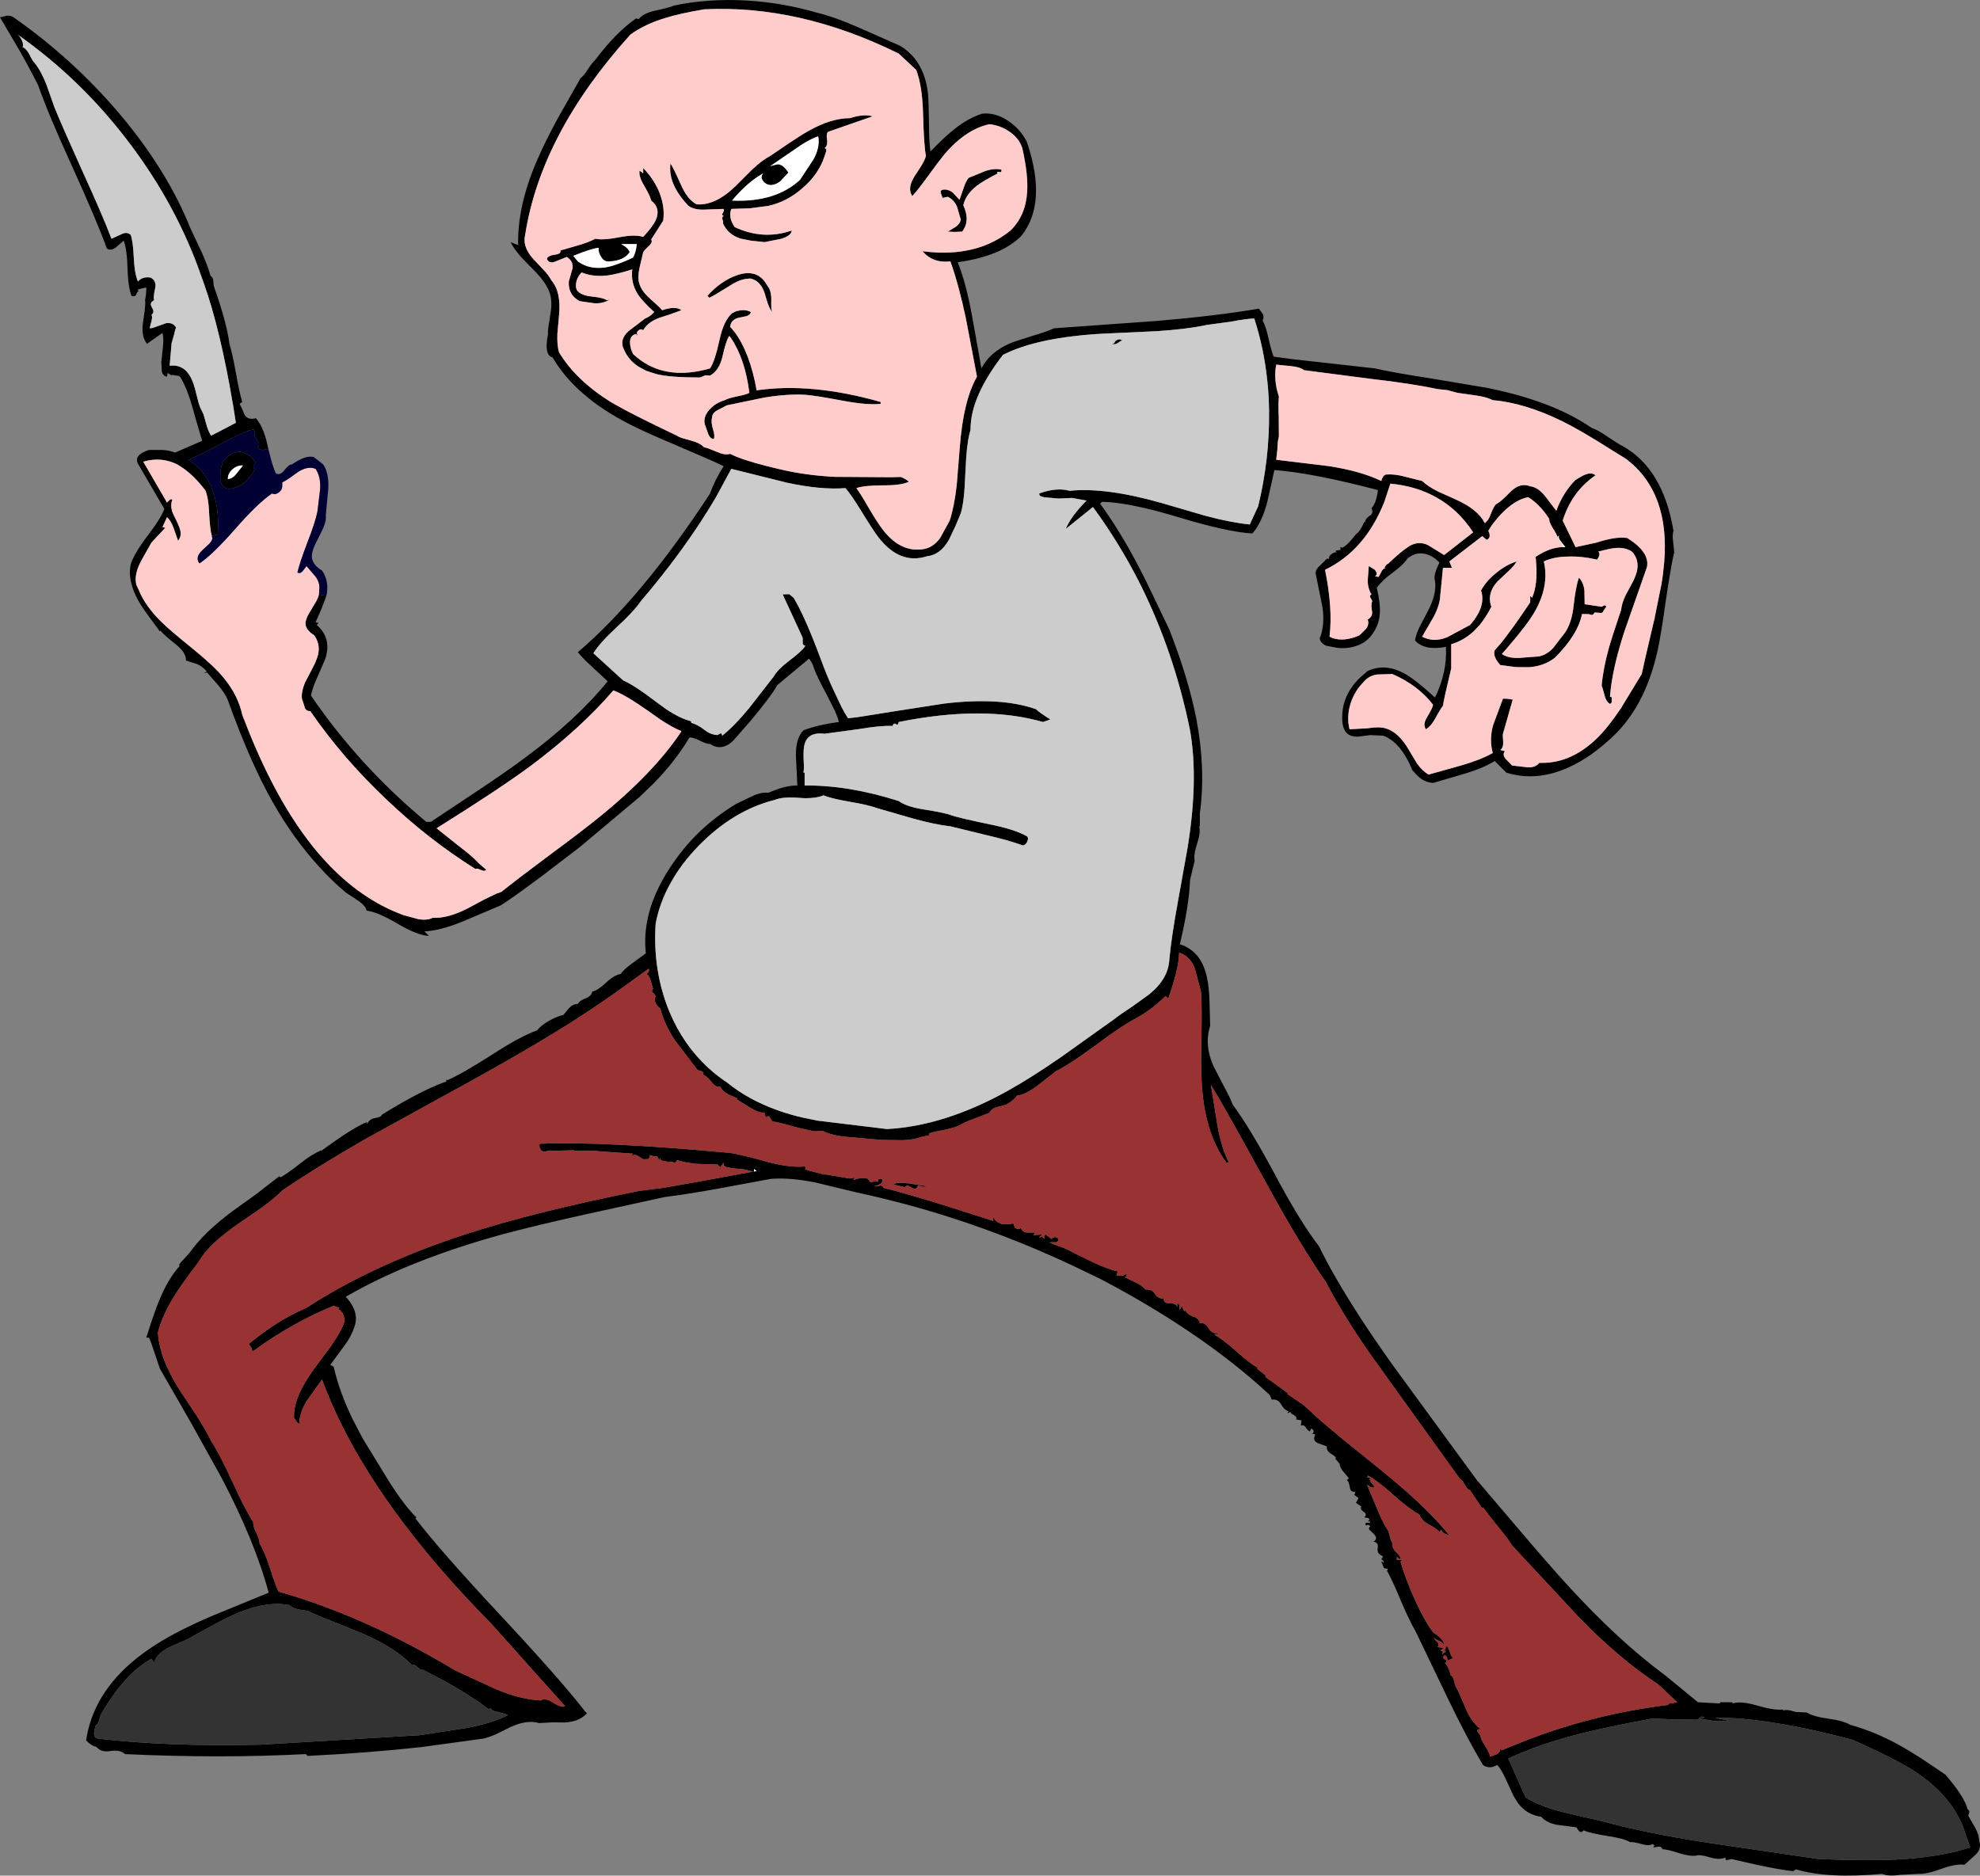 <?xml version="1.0" encoding="UTF-8" standalone="no"?>
<svg xmlns:xlink="http://www.w3.org/1999/xlink" height="773.9px" width="816.85px" xmlns="http://www.w3.org/2000/svg">
  <rect width="100%" height="100%" fill="#808080" stroke="none"/>
  <g transform="matrix(1.0, 0.0, 0.0, 1.0, -15.65, -47.05)">
    <path d="M478.85 187.5 Q478.4 187.4 476.9 188.5 475.6 189.45 474.35 188.9 475.3 188.9 475.6 188.1 476.0 187.25 477.45 187.05 L478.85 187.5 M533.1 178.45 Q529.45 178.6 523.3 179.8 L513.65 181.1 Q505.3 182.9 492.8 183.7 L471.0 184.7 Q443.7 186.2 429.45 193.45 415.9 210.9 416.05 224.45 414.8 228.25 414.25 236.0 L413.95 241.55 413.6 248.15 Q413.15 255.25 412.0 258.9 L409.8 264.15 407.15 269.75 Q403.55 276.05 398.1 276.55 386.95 280.2 378.05 268.75 375.75 265.75 371.15 258.2 366.9 251.25 364.45 248.45 354.35 249.25 340.25 246.2 L317.35 240.5 311.1 252.05 Q298.8 273.1 279.9 295.25 277.2 299.3 269.85 306.05 262.95 312.45 260.45 316.6 L272.75 327.8 Q277.25 329.7 286.6 336.85 L290.6 339.75 Q296.35 343.55 300.8 344.65 L300.8 345.3 Q303.45 346.0 306.2 348.15 308.55 350.05 311.25 350.3 311.5 350.5 312.6 349.8 313.35 349.25 313.6 350.6 318.65 346.6 324.75 339.15 L334.8 326.25 Q336.35 323.4 341.25 319.65 346.5 315.75 347.9 313.5 346.65 313.25 346.8 312.0 L346.8 310.2 338.55 292.3 341.25 292.2 343.05 293.7 Q347.65 301.25 354.05 318.45 357.0 326.5 359.85 332.5 L362.85 338.8 Q364.2 341.4 365.5 343.4 L369.5 342.95 385.15 340.45 405.1 337.35 Q428.5 334.55 443.0 339.65 444.55 341.1 448.95 343.9 L445.95 344.95 Q421.4 337.9 386.4 344.95 386.25 346.45 385.3 345.85 384.3 345.15 383.9 346.55 378.6 346.4 370.2 347.85 L355.85 349.8 Q348.3 348.85 347.35 355.25 347.05 357.05 347.2 360.9 347.45 364.55 347.1 365.85 L347.6 365.85 347.6 371.15 Q365.6 370.95 386.4 377.55 389.55 379.9 396.85 381.05 405.6 382.4 408.25 383.5 411.6 384.6 424.3 387.25 434.05 389.2 439.25 392.05 440.2 392.85 439.35 394.5 438.5 396.05 437.4 395.8 431.6 393.7 422.75 391.65 L407.75 388.0 Q401.2 387.25 392.4 384.8 L377.5 380.5 Q374.1 379.2 365.9 377.8 358.2 376.45 355.4 375.2 352.65 376.4 347.8 376.4 L345.35 376.25 Q338.6 375.7 335.25 377.1 318.2 381.4 304.0 395.9 296.75 403.3 292.3 411.4 287.8 419.4 286.15 428.1 284.85 447.65 291.85 464.55 297.55 478.15 307.75 487.55 311.5 491.0 315.8 493.85 324.35 500.8 336.3 505.1 341.25 506.9 346.9 508.2 L353.05 509.45 381.6 512.9 Q405.2 511.65 431.25 497.2 441.15 491.7 453.75 482.95 L475.6 467.35 Q477.7 465.65 482.7 462.4 L489.85 457.25 Q497.65 450.85 498.05 443.05 498.9 433.85 501.45 419.9 L505.6 396.75 Q510.15 368.65 506.6 348.4 500.05 316.15 486.1 288.2 477.7 271.45 466.55 256.25 L455.3 265.3 Q457.6 259.9 463.9 253.6 L457.95 252.5 452.35 252.75 446.3 252.2 445.05 251.8 Q444.35 251.6 444.4 250.65 451.6 248.05 456.9 249.55 471.85 248.05 494.7 254.55 L512.85 259.85 Q523.3 262.65 531.25 263.45 L534.7 255.95 Q539.45 236.45 539.2 216.75 539.15 210.4 538.5 204.4 537.1 190.8 533.1 178.45 M150.3 292.9 Q150.1 293.2 150.05 293.6 L148.0 298.9 145.85 303.8 147.1 304.1 146.3 304.9 Q152.75 310.5 149.75 319.15 L146.55 326.5 Q144.45 331.1 143.95 334.05 163.6 362.9 191.5 386.15 L193.4 386.15 212.8 373.25 Q224.25 365.65 232.05 359.85 253.55 343.95 266.35 328.15 L260.05 322.3 Q255.9 318.55 254.05 316.15 280.6 293.5 308.6 250.65 310.55 245.05 314.2 239.4 308.75 236.75 295.45 231.15 L294.95 230.9 Q282.2 225.6 275.4 222.1 253.1 210.75 243.6 194.5 240.0 193.6 241.7 185.15 241.65 183.05 242.2 180.0 L242.95 175.05 Q243.65 169.2 241.25 165.35 239.6 162.0 233.7 156.3 228.0 150.65 226.3 146.95 L229.4 148.2 229.4 146.25 Q229.55 130.6 237.45 112.65 240.55 105.5 245.75 95.9 L255.15 79.3 Q256.6 78.2 258.25 75.55 259.95 72.9 261.2 71.8 269.7 60.45 278.05 54.65 L279.15 54.95 Q280.95 52.5 286.15 51.4 292.55 50.0 293.65 49.35 307.6 46.4 323.35 47.25 338.3 48.1 352.75 52.3 360.05 54.05 370.1 58.5 L386.9 65.9 Q392.5 69.25 395.45 75.0 397.85 79.6 398.5 85.85 398.8 89.35 398.9 97.95 398.9 105.55 399.5 109.55 405.5 103.4 409.15 100.5 415.0 95.8 420.85 93.95 426.3 93.4 431.45 96.85 436.4 100.05 439.25 105.5 447.9 130.85 436.95 144.45 428.65 152.75 410.75 155.25 414.15 163.7 416.6 177.05 L420.55 199.05 Q423.05 194.2 427.9 191.1 430.55 189.35 433.9 188.1 L442.15 185.45 Q447.45 183.9 450.5 182.5 L493.15 179.45 Q517.7 177.35 535.0 174.4 L536.65 176.65 Q537.25 178.0 536.55 179.25 538.05 182.2 538.95 186.65 540.15 191.8 541.1 194.2 L548.5 195.2 582.85 199.05 Q590.8 200.85 605.45 203.1 L628.7 207.0 Q656.2 212.45 672.35 223.65 674.6 224.3 678.65 227.1 683.6 230.4 685.15 231.15 701.75 240.45 706.05 266.1 705.5 267.8 705.9 270.55 L706.35 274.95 Q705.4 278.8 704.4 285.1 L703.85 288.45 702.9 294.7 Q700.95 308.8 699.5 315.45 694.1 339.9 679.05 352.75 669.8 361.1 660.1 364.8 648.2 369.3 637.1 365.85 L632.3 361.05 Q627.85 363.85 620.2 366.2 L606.85 370.1 Q604.05 369.85 602.1 368.5 600.7 367.6 598.3 364.8 593.55 353.25 586.3 350.6 L581.05 350.35 575.75 351.0 Q572.4 351.05 570.85 349.05 569.7 347.55 569.45 344.95 568.6 334.55 576.7 326.65 L579.45 324.25 579.6 324.1 580.05 323.85 Q586.9 320.65 594.8 324.8 599.3 327.2 607.65 334.85 612.8 324.25 612.15 313.95 603.35 315.65 599.4 311.3 599.85 308.65 601.5 305.3 L604.6 299.45 Q608.5 292.05 607.65 286.65 606.8 284.55 609.5 279.2 606.7 276.15 603.2 275.5 600.65 275.05 598.35 276.15 L596.45 277.3 Q594.55 280.2 590.05 283.45 587.75 285.1 586.2 286.65 584.6 288.2 583.65 289.6 585.2 296.25 584.9 300.15 584.75 302.7 583.8 305.15 582.8 307.55 581.0 309.75 579.2 311.9 576.3 313.15 L574.75 313.7 Q570.85 314.9 566.8 314.25 L562.85 313.5 Q560.55 312.6 560.1 310.5 562.3 305.05 561.25 297.65 L558.55 284.3 Q558.0 282.45 560.0 280.6 L563.05 277.6 564.15 277.6 Q563.55 277.0 564.7 275.9 565.95 274.75 567.25 274.95 566.55 274.65 566.8 274.2 L569.15 273.9 568.65 273.9 568.65 272.8 569.15 272.8 569.15 273.1 Q571.0 272.7 575.05 267.5 576.85 266.25 578.5 262.35 L578.8 262.65 Q578.8 261.1 580.85 259.75 582.45 258.7 581.45 256.75 583.5 254.55 584.1 249.25 557.05 242.15 541.4 241.0 L538.45 254.25 Q536.7 260.85 533.85 265.2 L532.35 267.15 Q522.2 266.65 501.3 260.3 481.15 254.25 470.3 254.1 L469.5 254.85 Q477.6 265.95 485.1 280.25 L488.45 286.8 498.05 306.8 Q506.0 327.2 509.2 343.65 513.15 364.3 510.65 382.7 L510.65 388.0 510.35 388.0 Q511.05 390.4 509.6 394.85 508.0 399.6 508.5 402.2 L506.6 410.15 Q506.25 420.5 502.4 436.65 511.55 439.55 513.7 451.0 514.5 454.8 514.65 460.95 L514.9 470.35 Q514.25 472.3 514.05 474.3 513.3 480.4 516.45 487.3 L520.5 495.1 Q523.15 499.95 524.25 502.9 531.35 512.45 541.95 532.25 552.15 551.4 559.8 561.25 562.65 567.15 566.5 573.85 575.75 590.0 590.25 610.35 L625.25 658.2 625.45 658.35 643.8 679.9 Q654.95 693.0 662.2 700.95 683.35 724.1 702.55 738.25 L703.05 738.65 716.15 749.4 725.05 749.9 725.85 749.1 725.85 749.4 730.35 749.4 730.35 749.9 Q733.85 748.8 740.5 750.75 747.65 752.85 751.25 752.4 L751.25 752.85 Q752.95 752.2 756.3 753.4 L761.05 753.65 Q763.8 755.35 770.05 756.2 776.25 757.05 779.0 758.75 789.15 761.5 799.65 767.35 806.75 771.3 818.3 779.35 826.25 788.65 827.35 793.55 828.25 794.15 828.1 794.8 L827.65 796.2 830.55 801.25 Q832.15 804.2 832.15 806.65 833.05 809.0 831.7 811.1 L830.85 812.15 826.1 816.45 Q822.65 816.0 816.95 818.0 810.8 820.3 807.4 820.2 L799.65 820.6 Q794.65 821.35 792.1 820.2 769.9 822.3 756.55 818.35 L755.45 819.1 Q747.8 818.35 730.05 814.1 L727.7 814.6 727.4 813.5 Q725.0 814.6 720.85 813.35 716.7 812.1 715.4 812.7 712.75 813.05 708.3 811.65 703.4 810.05 701.5 810.05 700.95 808.75 699.8 809.0 L697.75 809.3 Q697.7 809.05 698.25 808.5 L697.45 807.9 Q695.9 808.8 693.0 807.95 689.5 806.95 688.1 807.1 685.6 805.6 678.9 804.6 671.75 803.5 668.95 802.25 668.05 803.45 667.15 802.65 L665.95 801.0 658.15 800.0 Q653.8 799.25 651.45 796.65 645.55 795.9 641.8 790.9 L640.0 787.95 636.95 781.3 Q635.15 777.3 633.4 775.3 L631.45 776.1 Q629.1 776.55 627.45 775.3 620.85 764.25 613.1 748.15 L599.7 720.25 Q597.3 716.2 593.7 707.8 590.05 699.0 587.85 695.15 588.55 694.3 587.7 694.3 L586.6 694.05 585.5 691.4 Q586.0 691.2 586.3 691.9 L586.6 691.4 585.5 690.3 586.3 689.25 584.75 688.45 585.2 688.45 Q583.65 688.0 584.05 685.65 584.35 683.4 582.25 683.15 584.5 681.85 582.15 679.7 L580.6 678.25 Q580.05 677.45 581.0 676.9 580.45 675.9 579.45 676.35 578.8 676.7 579.1 675.35 L580.7 675.35 Q581.4 674.8 580.3 674.75 579.5 674.65 580.7 674.25 580.6 673.5 579.8 673.35 L578.5 673.15 Q579.8 671.85 578.25 670.85 576.6 669.75 577.25 668.65 L575.05 667.1 576.15 665.2 574.3 663.8 Q574.75 663.5 574.75 662.55 572.9 662.8 572.55 660.95 572.2 658.35 571.3 657.75 L572.1 656.95 569.75 654.15 Q568.3 652.35 568.35 651.05 L566.5 648.85 566.8 648.4 565.8 647.55 564.4 646.65 Q562.75 645.4 563.05 643.85 L559.25 642.45 Q557.0 641.35 558.25 639.05 558.05 638.65 557.6 638.7 L556.75 638.7 557.3 638.4 Q557.75 637.8 557.45 637.15 L556.65 636.4 556.05 637.65 Q555.25 637.45 554.35 636.0 553.45 634.75 552.3 635.3 L552.6 633.1 549.95 632.65 550.45 632.65 Q550.75 631.6 549.4 630.9 547.95 630.2 548.1 629.65 L546.7 630.15 547.3 629.35 Q545.5 628.9 544.05 626.3 542.8 624.2 540.3 624.55 L539.5 622.65 535.0 618.55 Q508.65 595.35 470.3 575.1 L464.75 572.4 Q436.95 558.75 408.0 549.45 388.85 543.3 369.25 539.1 L351.85 534.9 348.7 534.35 Q340.55 532.95 333.7 533.45 L312.1 537.45 Q299.1 539.8 289.9 540.95 L256.75 548.2 Q236.75 552.65 223.1 556.3 184.6 566.85 158.3 582.1 164.4 588.75 161.6 595.2 160.5 598.65 157.2 603.0 L151.9 610.2 153.3 610.95 Q155.65 621.35 161.25 632.85 L165.3 640.6 175.7 657.6 Q182.45 668.35 187.45 673.15 L187.0 673.5 Q197.3 686.95 221.9 713.3 246.95 740.15 257.0 753.15 L257.8 753.95 Q254.6 757.5 248.5 757.75 L243.3 757.7 238.0 758.0 Q233.0 756.5 226.15 759.7 L220.6 762.45 Q217.4 763.9 215.05 764.4 L189.55 767.9 Q167.8 770.3 142.55 771.55 L141.8 770.8 Q106.4 772.65 67.25 770.8 65.25 768.9 61.1 769.55 57.25 770.15 55.4 767.8 53.3 767.4 51.2 765.15 51.65 761.75 52.65 758.45 58.35 739.3 80.05 725.55 89.25 719.7 103.35 713.7 L126.5 704.2 Q120.75 682.9 107.0 656.7 L94.45 634.1 81.6 611.75 79.35 605.05 Q78.0 600.85 77.1 598.95 L76.0 598.95 Q79.55 587.75 81.3 583.7 85.05 574.55 89.7 569.5 89.15 568.8 91.2 566.9 L93.9 563.9 Q99.75 555.6 111.4 546.9 L121.3 539.8 130.85 532.4 131.35 532.85 Q134.15 531.3 139.45 527.15 143.95 523.5 148.15 521.65 L148.15 521.95 Q161.35 512.2 167.2 509.95 L166.9 510.4 167.2 510.7 Q168.05 508.75 170.45 508.35 172.9 508.0 173.25 506.95 188.5 497.45 199.0 493.55 L199.4 493.5 199.8 493.1 199.8 492.3 200.1 492.8 Q206.0 490.3 218.65 482.2 230.35 474.6 237.2 472.2 238.7 470.25 242.05 468.3 245.3 466.45 248.1 465.8 L250.3 463.1 Q252.1 461.2 254.05 461.3 254.5 460.05 257.25 458.95 259.8 457.95 259.95 456.15 262.0 455.9 265.5 452.65 269.1 449.3 271.65 448.95 273.2 446.8 276.9 444.2 L282.1 440.4 Q280.4 425.45 289.2 409.75 290.5 407.35 292.1 405.0 297.45 396.8 304.3 390.2 311.2 383.65 319.5 378.65 L325.7 375.7 Q329.5 373.8 332.6 374.15 339.95 371.0 344.6 371.15 L344.0 359.0 Q343.85 351.7 347.1 348.4 352.8 346.15 361.75 344.95 361.25 342.95 360.0 340.2 L356.8 333.85 Q352.6 326.1 351.35 322.5 351.15 321.2 349.45 318.8 L336.35 329.7 Q333.7 334.45 325.15 344.65 L321.85 348.4 318.1 352.7 Q313.3 357.2 308.6 354.0 307.2 354.1 304.3 352.6 301.45 351.2 300.05 351.35 294.65 360.7 285.15 370.45 L279.35 376.0 254.8 396.6 238.7 408.9 Q230.5 415.05 224.1 419.4 L222.4 420.5 222.25 420.6 206.8 427.15 Q197.35 431.05 190.75 431.35 L192.6 433.2 Q188.0 433.05 179.8 428.25 171.35 423.25 166.9 422.8 166.55 420.85 163.45 418.7 L158.3 415.3 Q152.45 410.4 147.25 404.6 136.65 393.0 128.2 378.1 119.0 361.95 109.65 335.95 108.65 333.35 105.75 329.85 L100.95 324.4 Q100.85 324.7 99.85 324.7 L100.95 324.1 Q99.05 321.9 97.05 321.1 L92.35 319.55 Q92.5 316.45 88.4 313.1 82.85 308.7 81.9 307.25 L81.6 307.55 77.1 301.45 Q74.25 297.6 72.7 294.85 71.0 291.8 70.15 288.9 68.65 284.15 69.6 279.8 71.0 275.45 76.35 268.35 82.0 261.0 83.45 257.05 L72.55 238.35 Q70.75 234.8 77.1 232.7 L82.6 232.7 Q85.55 232.85 87.85 233.8 L99.05 228.95 96.1 218.9 95.25 215.8 Q92.9 207.4 90.15 202.8 89.7 202.0 88.2 202.0 L86.45 201.7 86.45 202.0 84.85 200.9 84.55 202.45 Q82.7 202.15 82.4 200.15 L82.2 196.4 82.85 190.3 Q83.25 186.55 82.7 184.4 L76.3 188.9 Q73.8 185.85 74.65 180.0 L75.35 175.25 75.6 172.2 75.5 170.65 Q76.0 169.0 76.0 165.65 L72.55 166.45 72.85 167.55 72.55 167.25 Q72.4 167.3 71.75 168.7 71.3 169.65 69.9 169.1 68.5 165.65 68.25 157.7 68.05 149.75 66.65 146.35 L63.45 149.15 Q61.35 150.7 59.75 149.6 55.7 138.4 45.4 115.7 35.35 93.65 31.4 82.25 27.75 75.0 23.45 67.45 L15.65 54.2 18.35 53.55 Q20.15 53.35 21.25 54.2 45.35 71.05 64.45 93.4 84.55 117.05 94.25 141.35 L98.85 151.1 Q101.4 156.8 102.5 160.85 103.65 161.6 103.65 163.1 103.75 165.05 104.05 165.65 109.25 180.4 110.3 188.9 111.45 192.65 112.95 200.75 114.4 209.1 115.6 212.9 L114.5 213.7 115.5 215.7 116.45 218.0 Q117.85 220.55 121.2 219.6 124.3 223.05 125.95 230.45 L126.35 232.25 124.1 232.7 Q122.6 232.7 122.0 231.6 123.15 230.2 121.65 228.5 120.2 226.65 120.9 225.55 L120.4 224.15 Q117.05 224.85 111.45 227.75 109.5 228.65 107.4 229.85 L101.1 233.2 95.55 235.9 93.45 236.75 94.4 237.4 Q100.85 241.85 103.65 250.25 106.25 257.95 105.45 267.5 L103.05 268.25 Q102.25 265.4 101.95 259.05 101.65 252.15 100.3 249.25 95.95 243.7 91.8 240.65 L89.1 238.85 Q82.3 235.3 74.75 237.55 L84.55 254.4 85.35 253.6 Q86.35 252.6 86.75 253.3 85.9 255.3 86.6 257.8 87.0 259.15 88.55 262.1 89.85 264.85 90.1 266.25 90.5 268.5 89.1 270.15 L87.3 265.0 Q86.2 261.85 84.55 260.45 L82.7 264.5 83.8 264.85 78.15 270.9 Q73.4 279.1 72.8 280.75 71.0 285.2 71.95 288.45 L72.85 290.4 Q75.6 297.2 82.4 303.8 85.25 306.7 95.45 314.95 103.9 321.8 107.95 326.75 113.85 333.9 115.6 342.0 126.8 371.65 140.4 390.6 144.9 396.95 149.8 402.25 164.45 418.2 182.15 424.65 L188.25 426.3 Q191.9 426.9 194.15 425.75 200.55 426.05 208.8 421.75 L215.6 418.1 220.5 415.75 221.45 415.45 222.55 415.0 Q228.95 409.85 242.25 399.95 255.85 389.9 262.3 384.65 285.15 366.25 296.6 349.05 L296.75 348.7 Q293.35 347.4 288.05 343.9 L282.8 340.2 Q273.9 333.9 268.7 331.9 255.05 347.8 234.25 363.3 221.2 372.9 195.75 388.8 L204.9 396.1 Q210.75 400.5 213.2 403.3 L216.3 405.95 215.3 406.4 213.9 405.95 Q212.4 405.15 211.8 405.6 192.2 393.3 174.85 376.7 156.9 359.7 143.65 340.45 141.7 340.55 141.25 338.5 L140.2 335.3 Q139.9 332.5 141.45 328.75 L144.8 322.3 Q146.85 318.4 147.1 315.75 147.45 312.15 145.2 309.1 142.0 307.15 141.7 304.65 141.55 302.8 143.2 300.0 L146.15 295.1 Q146.9 293.6 147.25 292.35 L150.3 292.9 M658.15 268.6 Q657.95 267.55 656.2 264.85 654.75 262.5 654.75 261.1 651.0 255.25 646.15 252.2 641.8 252.9 636.95 257.2 634.8 259.15 633.0 261.35 L631.6 263.1 Q630.55 264.5 629.65 266.1 631.05 268.8 629.0 269.8 L627.15 268.25 613.6 278.7 614.65 281.35 610.95 281.35 609.85 292.6 Q609.7 296.7 607.05 301.65 L602.35 309.75 Q607.2 312.3 612.85 309.9 L622.15 304.9 Q628.85 297.25 626.65 290.7 628.8 286.65 633.15 283.25 637.1 280.05 641.35 278.7 640.25 280.65 637.65 283.0 L633.45 286.95 Q628.95 291.8 630.9 297.4 628.7 301.7 626.15 304.85 L623.65 307.5 Q619.5 311.35 614.35 312.85 L614.35 322.85 Q611.15 336.15 610.95 338.25 610.15 339.15 607.9 343.25 606.1 346.6 603.9 347.95 602.5 346.0 604.4 342.95 606.8 338.95 606.85 337.8 600.65 329.75 590.05 325.15 L583.85 325.35 Q582.25 325.55 580.9 326.25 579.5 326.95 578.5 328.15 574.6 331.95 572.9 337.1 571.1 342.65 572.4 347.95 L579.8 347.55 Q584.65 346.75 587.4 347.6 592.7 349.2 596.9 356.5 L600.25 362.1 Q602.45 365.15 605.0 366.65 L618.55 362.85 Q626.3 360.65 631.5 357.75 629.95 352.15 631.65 346.2 L635.7 335.3 637.9 335.4 639.55 335.7 639.75 335.6 635.7 349.8 Q635.55 350.35 635.8 353.4 635.85 355.6 634.6 356.5 L636.5 357.0 Q635.35 358.4 636.75 360.1 L639.45 362.9 645.45 363.6 Q648.95 364.0 650.7 361.8 664.65 362.35 676.35 349.75 679.9 345.85 683.65 340.3 L683.75 340.15 684.6 338.95 685.35 337.65 692.95 325.15 Q693.4 322.7 697.95 303.4 L698.25 302.4 698.3 301.85 701.1 288.0 701.6 284.7 702.2 279.25 Q704.65 250.25 686.55 236.45 L680.45 232.65 Q667.7 224.55 660.05 220.8 644.7 213.3 631.5 212.15 628.85 210.8 624.4 210.2 L617.0 209.15 612.65 208.0 608.75 207.6 Q598.05 205.3 581.05 203.35 L553.7 199.8 Q551.85 198.4 548.1 198.1 L542.15 197.5 Q541.55 200.75 541.85 204.05 542.1 207.3 543.25 210.6 542.95 214.25 543.2 219.0 L543.25 227.1 Q542.7 229.2 542.65 232.35 L542.15 236.75 564.05 239.4 Q577.1 241.45 585.5 245.5 586.15 243.15 587.4 242.85 590.9 242.55 594.95 243.65 L602.35 245.5 Q604.85 247.85 608.9 249.85 L616.25 253.15 Q625.35 257.2 628.25 262.95 L629.55 261.5 Q630.2 260.55 630.65 259.2 631.8 256.2 632.75 255.15 634.25 254.4 636.2 252.5 L639.3 249.5 Q643.1 246.1 646.95 247.7 650.15 248.05 653.2 251.9 L657.7 257.8 Q660.5 250.2 665.65 245.05 668.75 243.15 669.7 242.85 672.3 241.85 673.9 243.15 664.1 249.85 660.35 261.85 L665.65 272.8 674.0 271.0 676.7 270.2 Q683.05 268.4 687.0 269.05 696.35 274.9 695.1 281.05 L686.0 307.0 Q680.7 323.0 679.85 334.55 L679.6 334.55 Q680.4 334.55 680.6 334.85 L680.6 336.3 Q680.6 337.2 679.85 337.5 678.2 336.5 677.6 333.9 676.7 330.45 676.4 330.0 677.05 322.75 679.45 314.2 680.55 310.3 684.2 299.45 L684.35 299.0 684.45 298.75 Q684.65 296.15 686.3 292.65 L689.6 286.5 Q690.45 284.65 690.9 283.0 692.1 278.0 688.9 274.65 685.9 272.7 681.85 273.2 680.3 273.25 675.0 274.65 676.2 275.45 674.55 277.95 667.85 276.45 662.45 276.7 656.75 276.75 652.55 278.7 654.9 288.75 648.8 299.45 646.0 304.45 637.3 314.55 L635.25 316.9 Q637.65 318.55 641.85 318.55 L649.1 318.0 Q652.95 318.0 656.35 314.5 L661.45 307.85 Q664.15 303.65 664.85 296.95 665.75 288.85 667.05 285.4 668.85 287.2 669.3 290.65 L669.4 296.35 676.4 297.4 677.5 296.85 Q677.95 296.65 678.3 297.4 L677.2 299.0 Q676.7 300.3 675.45 299.9 L673.45 299.75 Q672.9 301.3 671.25 300.45 L668.3 300.4 Q666.65 308.9 657.1 318.45 652.7 321.9 646.45 322.35 L641.15 322.3 634.6 321.45 Q631.35 317.85 632.3 315.35 L634.85 312.45 Q639.6 306.55 646.95 295.55 L646.95 292.9 647.7 293.7 Q650.15 288.15 649.35 278.95 L649.3 278.15 649.3 277.8 649.1 276.85 649.9 276.35 Q655.5 272.8 660.45 272.8 L661.45 272.8 659.4 270.2 Q658.3 268.8 658.95 267.95 L658.15 268.6 M421.8 117.75 Q425.7 116.35 428.8 117.05 428.9 118.2 428.2 118.05 427.25 117.75 426.95 118.25 L427.25 118.6 Q421.0 121.85 418.7 123.65 414.15 127.15 413.05 131.7 416.05 138.15 412.6 142.6 L409.55 142.75 406.7 142.6 409.7 140.8 Q411.8 139.4 412.0 137.6 L410.5 132.4 Q409.35 129.6 406.7 128.25 L404.5 128.7 403.85 126.85 Q403.4 125.45 404.8 125.3 406.9 125.05 408.8 126.6 L411.5 129.5 413.15 124.75 Q414.1 121.8 415.25 120.45 L421.8 117.75 M432.0 101.3 Q428.35 98.8 423.85 98.3 414.0 100.4 405.1 110.95 402.85 113.7 398.35 119.9 394.3 125.5 392.0 127.95 389.85 124.75 392.9 119.85 L395.6 115.7 Q397.15 113.2 397.65 111.4 396.8 107.35 396.45 93.85 396.15 82.4 393.6 75.85 L386.4 69.15 Q345.5 48.95 306.1 50.9 295.65 52.7 290.2 54.45 281.65 57.0 275.7 61.35 238.9 102.15 232.35 143.7 232.05 144.95 232.05 146.25 232.15 150.1 235.8 154.05 L239.85 158.35 Q242.2 160.85 243.1 162.7 247.2 167.4 246.3 177.0 L245.6 184.75 Q245.4 189.2 246.25 192.35 253.25 204.05 268.0 213.15 L273.6 216.25 Q280.85 220.1 294.9 226.8 295.5 227.25 296.9 227.75 L300.4 228.75 Q304.4 229.75 306.1 231.6 306.9 231.7 308.55 232.35 L311.55 233.55 Q314.85 235.0 316.85 234.3 317.95 234.9 319.5 235.5 325.15 237.8 336.65 240.5 347.5 243.15 360.0 243.8 L383.15 243.95 387.25 243.85 Q389.2 244.55 390.6 245.8 387.5 247.35 380.15 247.3 372.3 247.3 368.95 248.45 370.65 250.7 374.15 256.8 377.7 262.8 379.85 265.6 387.35 275.35 397.0 273.55 400.75 272.8 403.5 269.05 L407.45 261.85 Q409.4 255.8 410.35 247.15 L411.6 231.7 Q413.05 212.35 418.7 202.45 L414.1 178.3 Q411.2 164.65 407.75 154.9 400.5 155.75 396.25 150.7 405.75 151.95 413.75 150.55 424.55 148.7 432.55 142.15 438.8 136.05 439.4 126.25 439.9 119.3 437.4 108.15 436.05 104.0 432.0 101.3 M351.25 112.8 Q354.05 107.75 353.2 103.3 349.0 104.7 343.05 109.0 L333.4 115.6 336.35 114.85 Q338.6 114.7 340.9 118.25 L337.6 121.8 Q335.65 123.4 333.4 123.4 331.7 123.25 330.5 121.8 329.25 120.15 330.45 118.6 323.95 122.25 317.65 129.8 335.5 130.65 345.7 121.25 L351.25 112.8 M375.65 95.05 L357.25 101.45 Q356.45 102.2 356.85 104.7 357.2 107.15 355.85 108.15 356.8 108.45 356.45 109.55 L355.85 111.4 Q353.45 118.9 346.75 124.65 340.25 130.35 332.6 132.0 L325.0 133.0 317.35 133.25 Q316.0 136.75 318.75 140.75 330.5 146.25 342.3 142.15 342.05 144.3 338.1 145.55 L331.05 146.95 325.5 146.35 321.15 145.5 Q315.85 143.75 313.9 139.15 314.15 138.7 313.7 137.55 313.3 136.65 314.2 136.2 313.2 135.75 313.85 134.9 314.55 133.8 314.2 133.25 L307.15 133.5 Q302.3 133.85 299.7 132.0 295.45 127.55 293.55 123.2 291.7 118.8 292.25 114.55 293.15 115.6 296.6 123.35 299.25 129.35 303.0 131.35 310.65 132.0 319.05 123.9 L325.9 117.05 Q329.95 113.2 333.4 111.4 L341.2 106.1 Q345.95 102.9 349.15 101.1 358.5 95.8 366.3 95.8 372.0 93.95 375.65 95.05 M378.95 213.7 Q373.4 214.25 363.7 212.45 351.8 210.2 347.9 209.95 340.65 209.5 330.9 211.1 L315.45 214.3 311.75 216.25 Q309.45 217.45 309.4 219.3 308.9 221.35 309.8 224.15 310.65 226.8 310.15 228.2 308.7 228.1 307.9 226.25 L306.75 223.05 Q305.25 219.55 308.3 216.1 310.85 213.25 314.7 212.15 316.1 211.35 319.5 210.65 323.25 209.95 324.8 209.15 323.05 195.15 317.2 186.5 L316.55 185.65 Q315.25 187.25 313.7 194.2 312.35 199.95 308.6 202.0 L306.6 201.9 Q304.7 202.8 304.25 202.8 292.1 202.8 286.45 201.4 L282.25 200.05 279.2 198.4 Q275.0 195.75 273.05 191.25 271.05 187.35 274.85 183.75 L281.8 178.45 Q283.8 177.75 285.55 175.8 280.6 171.3 278.65 168.25 275.8 163.55 276.5 158.2 270.1 160.2 266.3 160.7 260.25 161.4 255.6 159.45 254.1 160.9 253.5 163.0 252.85 165.3 253.75 166.9 255.35 168.95 259.8 169.4 264.65 169.9 266.05 170.95 L267.15 170.65 Q264.65 172.3 261.0 172.2 L254.8 171.3 Q250.0 168.8 250.3 163.2 L251.85 157.8 Q252.3 154.9 249.5 153.05 L244.9 154.9 Q242.2 156.1 241.25 153.8 241.9 152.4 244.75 152.1 247.2 151.8 246.85 150.4 L254.1 148.3 Q258.55 147.05 261.2 145.55 264.4 146.25 271.1 144.95 277.5 143.7 281.0 144.8 285.15 140.35 286.3 137.6 288.25 132.85 284.3 129.8 283.9 127.95 281.65 124.1 279.55 120.7 279.45 118.6 L279.45 117.5 280.25 117.95 281.0 118.6 281.0 116.4 Q285.2 120.7 287.5 126.0 L287.65 126.4 Q290.05 132.4 289.25 138.1 L284.3 145.85 Q285.0 146.95 283.45 148.45 281.3 150.4 281.0 151.15 L279.45 157.7 Q278.6 161.7 279.45 164.25 280.45 167.3 283.8 170.25 288.2 174.15 288.8 175.05 294.5 173.15 296.75 175.05 L292.4 176.65 288.05 178.05 Q282.95 179.8 281.0 183.3 280.25 182.65 279.35 183.15 278.65 183.55 278.35 184.4 L278.65 185.65 278.05 184.85 Q275.55 185.4 275.55 188.3 275.55 190.45 276.8 193.1 279.9 196.0 283.45 197.85 294.05 203.25 308.6 199.05 310.55 196.15 312.5 187.25 314.15 179.45 317.65 176.3 L319.45 175.4 321.45 175.05 Q323.8 174.85 325.45 175.8 325.05 177.0 323.75 177.45 L320.95 178.05 Q319.35 178.3 318.45 179.0 317.05 180.0 316.85 181.9 L317.4 182.5 318.45 183.75 318.6 183.9 Q325.05 192.55 327.8 208.1 350.45 204.8 378.95 212.9 L378.95 213.7 M589.25 246.6 L586.75 254.15 Q578.8 274.2 562.3 282.15 565.55 298.05 564.15 309.75 568.6 312.1 575.15 309.75 L576.6 309.1 579.3 306.4 Q580.6 304.5 579.9 302.7 582.0 301.45 581.7 299.35 581.15 296.5 581.75 295.25 581.85 294.85 581.05 293.7 580.5 292.75 581.45 292.3 579.9 289.8 579.9 286.5 L580.35 280.6 582.85 282.15 Q584.4 284.15 582.85 284.8 L584.4 285.1 585.6 282.85 Q586.15 281.65 587.4 281.35 586.35 281.6 587.4 280.35 588.15 279.4 588.7 279.65 L588.45 279.5 Q593.95 274.35 596.6 272.7 596.9 272.45 597.2 272.3 600.95 270.15 604.75 271.95 L611.4 276.05 611.45 276.05 623.4 266.7 Q617.15 257.1 607.8 252.05 599.7 247.6 589.25 246.6 M252.15 152.6 L254.05 154.9 Q258.8 158.4 265.6 157.35 269.7 156.65 276.8 153.35 278.05 151.1 278.35 147.75 L271.95 147.75 Q275.1 149.55 275.4 151.15 273.05 154.6 267.15 154.9 264.95 155.25 263.65 153.05 262.45 151.25 262.6 149.3 259.75 149.55 252.15 152.6 M323.8 159.75 Q329.35 159.5 332.3 165.05 333.85 166.85 333.85 170.6 333.7 174.8 334.2 175.8 333.4 174.8 332.75 173.15 L332.3 172.0 331.05 167.85 Q329.35 162.85 325.15 161.95 L323.2 162.15 Q320.05 162.7 316.4 165.15 309.85 169.25 308.3 169.9 L307.5 169.1 Q313.2 162.8 319.85 160.55 321.95 159.85 323.8 159.75 M99.85 164.25 L97.25 157.0 Q87.5 130.85 70.0 107.35 49.8 80.15 22.75 61.2 24.0 62.15 24.7 63.7 25.4 65.35 25.0 66.5 26.55 67.15 27.8 69.55 29.15 72.35 29.85 72.9 32.65 76.4 34.8 81.95 L38.1 91.3 Q41.2 98.95 50.0 118.45 57.9 135.75 61.65 145.55 L65.7 143.7 Q68.1 142.5 69.6 144.0 70.55 146.75 70.85 153.5 71.15 159.9 72.55 163.2 74.5 161.0 77.85 161.6 79.1 162.3 79.55 163.4 79.95 164.5 79.65 166.0 78.8 169.9 79.25 170.95 78.15 171.45 77.95 172.15 77.7 172.85 78.3 173.85 79.65 175.95 78.15 176.9 78.65 177.75 78.1 179.7 L77.4 182.5 78.65 182.35 84.15 180.4 Q87.0 179.95 88.3 182.2 87.9 183.0 87.35 185.55 L86.45 188.6 85.65 197.95 Q92.35 197.1 95.25 204.8 95.95 206.6 97.05 211.2 97.95 214.95 98.75 216.2 L99.6 218.0 100.55 221.35 Q101.55 225.25 102.8 226.8 L112.95 221.5 111.85 214.45 111.75 213.95 Q106.55 183.15 99.85 164.25 M120.65 238.65 L120.25 239.35 Q119.85 240.1 120.9 240.5 116.85 248.15 109.95 248.8 108.5 248.55 107.5 247.35 106.45 246.2 106.55 244.7 106.0 235.35 113.4 233.5 115.5 233.25 117.7 234.5 120.05 235.75 120.9 238.0 L120.65 238.65 M109.65 244.7 Q111.6 244.55 113.15 242.55 L115.9 239.1 Q113.65 238.95 111.6 240.65 109.6 242.45 109.65 244.7 M222.7 421.6 L222.85 421.3 222.95 421.3 223.0 421.35 222.7 421.6 M326.4 530.45 L322.4 529.5 317.95 529.1 315.7 528.65 Q313.75 528.4 314.2 526.75 L312.8 528.65 311.75 527.55 302.75 527.25 Q297.55 526.6 294.9 525.7 294.2 527.45 293.25 526.4 L291.45 526.45 289.45 526.05 Q288.05 526.0 288.05 524.9 L287.4 526.0 Q287.4 524.2 286.25 524.2 284.35 524.05 283.65 523.5 284.15 524.35 283.05 525.3 L281.0 525.35 278.5 523.8 Q277.9 523.4 276.2 523.8 L276.8 523.05 265.2 522.25 Q257.0 521.45 252.5 521.95 L252.5 521.65 241.25 521.95 Q239.7 522.7 238.75 521.4 237.9 520.2 238.3 518.95 264.4 517.95 314.6 522.55 L316.55 522.7 Q319.45 523.05 328.35 525.35 L332.05 526.4 Q341.5 528.9 347.6 528.35 348.0 528.5 348.0 528.9 348.0 529.35 347.6 529.4 L349.4 530.05 354.45 531.35 363.65 532.85 365.9 533.25 Q367.0 533.4 368.15 532.85 L367.7 533.95 Q371.3 532.6 373.8 533.45 374.4 535.05 375.5 534.7 377.05 534.35 377.85 534.7 377.85 533.8 378.3 533.45 L379.1 533.45 Q379.55 533.45 379.7 533.95 380.0 534.9 378.4 535.8 376.65 536.75 375.95 536.15 376.6 536.85 378.2 536.35 379.7 535.9 380.15 537.2 L383.7 538.05 389.6 539.7 Q397.65 541.95 409.0 545.55 L425.4 550.8 425.4 549.2 Q425.95 550.55 427.55 551.5 428.9 552.2 429.9 552.2 430.55 551.95 431.95 552.2 L433.65 551.85 434.45 553.75 435.7 554.2 Q436.6 554.3 436.6 553.45 437.4 555.3 439.1 555.6 L442.55 555.6 442.4 556.3 441.9 556.7 445.65 556.4 444.4 557.5 444.9 557.8 445.2 557.15 446.75 558.25 446.6 558.05 Q446.05 557.0 447.05 556.4 L449.4 558.25 Q450.95 556.7 452.35 558.25 452.15 559.9 450.55 559.6 L448.6 559.65 Q450.1 560.45 453.15 561.45 455.85 562.4 457.5 563.4 L466.85 568.0 Q472.65 570.65 476.7 571.65 L476.55 572.45 476.2 573.25 Q478.95 573.95 480.45 572.45 L480.45 573.55 480.05 573.95 479.65 574.0 Q482.0 575.2 484.3 576.25 487.15 577.7 488.2 579.15 490.8 578.85 492.05 580.8 493.35 582.9 495.7 582.9 495.8 584.95 498.2 584.75 500.85 584.7 501.3 586.35 L501.3 584.75 Q502.35 585.25 502.25 586.15 502.0 587.2 502.4 587.4 L503.2 585.85 504.3 588.2 504.75 587.75 Q505.6 589.55 508.1 590.3 510.3 591.0 510.65 593.05 512.7 592.55 514.2 595.0 515.75 597.5 517.85 597.1 517.85 597.95 517.4 597.65 516.85 597.4 516.75 597.85 519.85 599.45 525.65 604.55 531.5 609.8 534.7 611.45 L534.2 611.75 537.95 614.7 537.65 615.15 547.0 621.9 546.7 622.2 553.4 626.7 560.65 633.35 569.15 640.5 585.3 653.55 Q599.1 664.7 607.5 673.65 L607.55 673.65 Q611.0 677.3 613.6 680.65 613.2 680.35 611.65 679.8 610.6 679.4 610.3 678.3 L609.5 679.1 Q608.5 677.85 604.85 675.9 601.95 674.25 601.25 671.95 597.15 669.8 590.35 663.75 583.7 657.75 579.9 655.85 580.05 656.2 579.6 656.65 L581.0 656.65 Q580.45 657.45 581.2 658.6 L582.85 660.7 Q581.6 661.3 579.6 659.6 L583.5 668.9 584.95 672.4 Q586.6 676.0 588.15 678.3 588.7 679.25 589.1 681.3 589.5 683.0 590.05 683.6 589.7 685.55 591.75 687.6 593.7 689.45 593.45 690.3 L592.7 690.3 592.2 689.55 591.9 689.55 591.9 690.65 594.1 690.65 593.45 691.4 Q595.5 698.5 599.0 706.3 602.9 715.1 606.85 720.55 611.4 723.4 611.4 725.85 610.85 724.55 608.9 723.85 607.2 723.2 607.2 722.45 607.05 723.15 608.45 724.4 609.6 725.4 608.75 726.65 L610.95 726.95 Q611.0 727.5 610.55 727.65 L609.85 728.05 610.95 728.5 610.6 729.6 612.15 728.5 Q611.55 728.05 611.85 727.35 L612.5 726.2 Q613.25 727.05 613.9 729.0 614.45 730.7 615.15 731.15 L612.8 732.25 612.65 731.0 Q612.55 730.45 611.7 729.95 L610.95 730.7 Q611.0 731.4 611.7 731.7 612.4 731.95 612.5 732.6 612.0 733.2 611.7 733.05 613.65 735.4 614.05 738.2 615.15 738.65 615.6 740.85 616.15 743.35 617.0 744.25 L620.9 753.25 Q623.15 758.0 626.35 760.35 626.15 760.65 625.25 760.65 624.95 761.35 625.45 761.95 L626.35 763.0 Q626.45 764.55 628.3 767.35 630.2 770.4 630.4 771.85 L633.15 770.85 Q634.55 770.0 634.6 768.6 L635.25 769.2 Q639.0 767.6 642.8 766.1 671.75 754.5 703.85 750.5 704.1 749.75 705.5 749.8 L707.6 749.4 699.65 741.95 Q684.3 731.95 667.75 715.1 L639.45 684.7 Q637.75 681.9 633.6 676.85 629.1 671.4 627.45 668.95 L627.15 669.45 622.15 661.95 621.55 661.65 620.9 661.15 619.8 659.45 Q618.8 657.5 618.1 657.45 L581.15 606.05 Q569.75 589.7 562.75 576.2 552.2 561.0 538.25 535.6 521.2 504.4 515.2 494.65 L517.9 511.4 Q519.65 521.1 522.7 526.75 L521.6 526.75 Q512.3 514.2 511.35 492.55 511.05 486.85 511.3 474.25 511.55 462.45 511.15 456.45 L508.65 446.85 Q506.7 441.55 502.1 440.1 502.1 446.25 497.6 459.1 L496.5 458.0 Q490.5 464.0 483.4 467.7 478.15 470.5 467.5 478.45 457.1 486.1 451.25 489.05 L443.25 495.3 Q438.35 498.85 435.05 499.15 434.45 500.65 430.7 502.9 L427.0 503.85 Q424.75 504.4 423.85 506.2 L417.35 508.7 Q413.15 510.25 411.2 511.5 408.55 512.6 404.9 513.3 401.0 514.0 398.9 514.75 L398.9 515.55 396.25 516.0 Q392.8 517.35 388.05 517.5 L379.4 517.4 367.15 516.3 Q359.2 515.85 355.05 513.65 L352.25 513.85 350.7 513.65 345.4 512.5 Q337.0 510.15 335.6 509.95 L334.4 509.85 333.5 508.55 Q332.75 506.95 331.85 508.05 331.05 507.5 331.05 506.2 328.55 506.2 325.05 504.0 L319.5 500.6 319.85 500.25 316.0 498.55 Q313.7 497.3 312.8 495.45 310.85 495.75 309.25 493.55 307.2 490.9 305.65 490.45 L305.9 489.65 305.1 489.05 303.45 488.55 294.25 476.5 Q289.8 470.0 288.05 463.15 286.85 462.3 286.15 460.9 285.3 459.25 286.15 458.3 286.0 457.4 284.9 456.55 284.3 456.0 285.05 455.05 L284.15 451.85 Q283.5 449.45 282.4 448.95 283.95 447.4 283.2 446.8 L268.25 457.55 Q260.5 463.0 250.45 469.4 230.2 482.1 200.5 498.25 L166.25 517.1 Q147.15 528.1 132.4 538.0 128.9 541.5 123.4 545.5 L113.65 552.2 Q101.85 560.35 97.65 567.6 90.4 577.2 87.85 581.35 82.75 589.35 80.8 596.8 81.35 607.3 89.65 620.4 L96.65 631.0 Q100.7 637.3 102.8 641.7 106.25 647.0 111.55 658.5 116.75 669.9 120.1 675.05 120.05 676.9 121.35 679.4 122.7 682.15 122.75 683.95 124.8 687.15 126.9 693.7 129.25 701.15 130.55 703.75 137.2 705.6 143.9 707.95 173.05 718.0 203.5 736.3 L220.45 744.1 Q230.5 748.3 238.75 748.65 240.55 747.45 243.75 749.5 247.1 751.7 248.75 751.0 L218.2 716.85 Q176.25 674.35 156.65 635.05 151.9 625.55 148.5 616.25 L142.4 624.75 Q139.15 629.9 139.15 634.5 138.35 634.25 137.9 633.4 L136.95 632.0 Q136.55 623.65 145.3 611.75 L152.4 602.15 Q156.3 596.55 157.85 592.25 157.6 590.15 157.15 589.2 156.65 588.1 155.2 587.1 L155.65 586.65 153.3 585.85 Q144.9 589.2 136.8 593.8 128.3 598.5 120.1 604.55 L119.35 603.95 119.65 603.5 118.25 601.6 Q126.5 594.75 134.9 590.15 138.5 588.2 142.1 586.65 169.75 568.65 208.2 556.15 236.05 547.1 279.15 538.45 L289.35 537.15 303.3 534.7 326.4 530.45 326.7 530.5 326.7 530.45 327.8 530.2 326.7 529.4 326.7 530.45 326.4 530.45 M389.05 536.9 L384.25 535.8 Q385.1 534.95 388.05 535.1 L390.75 535.35 398.9 536.6 396.4 536.75 394.35 536.15 393.9 537.2 Q392.9 538.0 391.25 536.75 L390.55 536.35 Q389.6 535.95 389.05 536.9 M828.45 809.3 L825.45 800.7 Q820.25 787.7 806.05 778.25 798.65 773.25 779.8 764.85 744.1 755.5 723.2 755.8 L728.5 756.9 Q724.5 757.85 716.95 756.1 717.25 755.4 717.8 755.75 718.45 756.05 718.8 755.5 L717.8 755.35 Q717.25 755.4 716.85 755.9 715.95 756.8 715.1 756.6 L706.05 756.5 697.45 756.1 Q678.5 759.65 667.9 762.3 654.5 765.7 644.35 769.85 640.95 771.15 637.9 772.65 L645.05 788.7 Q650.9 792.35 660.65 794.8 L676.9 798.55 Q694.8 803.5 721.1 807.5 L765.9 814.1 Q786.1 814.9 798.0 814.3 816.05 813.35 828.45 809.3 M85.95 726.5 Q80.2 729.3 79.25 733.05 L78.15 731.5 Q67.4 737.2 57.6 753.95 57.2 754.4 56.65 756.5 56.1 758.45 54.95 759.25 L54.45 762.2 Q54.45 764.05 56.05 764.4 85.05 767.8 123.3 766.9 L188.85 763.0 207.6 760.1 Q218.55 758.15 225.2 754.7 224.25 754.15 218.8 752.85 L218.4 752.3 Q218.1 752.0 218.2 751.75 L217.4 752.4 Q207.25 744.6 190.1 736.0 189.25 736.3 187.85 734.9 186.55 733.6 185.6 734.15 179.05 727.1 165.55 721.2 L153.95 716.5 Q146.6 713.65 142.55 711.7 136.3 711.0 135.1 709.35 125.95 707.5 113.8 712.55 109.6 714.35 103.75 717.45 L94.7 722.45 Q93.45 723.3 90.65 724.45 L85.95 726.5" fill="#000000" fill-rule="evenodd" stroke="none"/>
    <path d="M147.25 292.35 Q146.9 293.6 146.15 295.1 L143.2 300.0 Q141.55 302.8 141.7 304.65 142.0 307.15 145.2 309.1 147.45 312.15 147.1 315.75 146.85 318.4 144.8 322.3 L141.45 328.75 Q139.9 332.5 140.2 335.3 L141.25 338.5 Q141.7 340.55 143.65 340.45 156.9 359.7 174.85 376.7 192.2 393.3 211.8 405.6 212.4 405.15 213.9 405.95 L215.3 406.4 216.3 405.95 213.2 403.3 Q210.75 400.5 204.9 396.1 L195.75 388.8 Q221.2 372.9 234.25 363.3 255.05 347.8 268.7 331.9 273.9 333.9 282.8 340.2 L288.05 343.9 Q293.35 347.4 296.75 348.7 L296.6 349.05 Q285.15 366.25 262.3 384.65 255.85 389.9 242.25 399.95 228.95 409.85 222.55 415.0 L221.45 415.45 220.5 415.75 215.6 418.1 208.8 421.75 Q200.55 426.05 194.15 425.75 191.9 426.9 188.25 426.3 L182.15 424.65 Q164.45 418.2 149.8 402.25 144.9 396.95 140.4 390.6 126.8 371.65 115.6 342.0 113.85 333.9 107.95 326.75 103.9 321.8 95.45 314.95 85.25 306.7 82.4 303.8 75.6 297.2 72.85 290.4 L71.95 288.45 Q71.0 285.2 72.8 280.75 73.4 279.1 78.15 270.9 L83.8 264.85 82.7 264.5 84.55 260.45 Q86.2 261.85 87.3 265.0 L89.1 270.15 Q90.5 268.5 90.1 266.25 89.85 264.85 88.55 262.1 87.0 259.15 86.6 257.8 85.9 255.3 86.75 253.3 86.35 252.6 85.35 253.6 L84.55 254.4 74.75 237.55 Q82.3 235.3 89.1 238.85 L91.8 240.65 Q95.95 243.7 100.3 249.25 101.65 252.15 101.95 259.05 102.25 265.4 103.05 268.25 L103.25 269.05 Q103.2 270.2 101.8 271.6 L99.15 274.05 Q95.95 277.0 97.95 279.5 103.1 276.15 112.45 265.55 122.0 254.6 127.9 250.65 129.15 251.35 130.65 250.25 132.1 249.15 132.1 247.7 L132.1 246.1 Q133.35 245.5 135.4 244.1 L138.65 241.75 Q142.65 239.2 145.85 240.5 148.1 243.85 147.7 249.1 L146.6 258.15 Q145.7 262.65 142.4 271.05 139.2 279.5 138.35 283.25 139.45 283.95 140.6 282.6 L142.1 280.6 145.7 284.8 Q147.65 287.3 147.4 289.95 L147.25 292.35 M660.45 272.8 Q655.5 272.8 649.9 276.35 L649.1 276.85 649.3 277.8 649.3 278.15 649.35 278.95 Q650.15 288.15 647.7 293.7 L646.95 292.9 646.95 295.55 Q639.6 306.55 634.85 312.45 L632.3 315.35 Q631.35 317.85 634.6 321.45 L641.15 322.3 646.45 322.35 Q652.7 321.9 657.1 318.45 666.65 308.9 668.3 300.4 L671.25 300.45 Q672.9 301.3 673.45 299.75 L675.45 299.9 Q676.7 300.3 677.2 299.0 L678.3 297.4 Q677.95 296.65 677.5 296.85 L676.4 297.4 669.4 296.35 669.3 290.65 Q668.85 287.2 667.05 285.4 665.75 288.85 664.85 296.95 664.15 303.65 661.45 307.85 L656.35 314.5 Q652.95 318.0 649.1 318.0 L641.85 318.55 Q637.65 318.55 635.25 316.9 L637.3 314.55 Q646.0 304.45 648.8 299.45 654.9 288.75 652.55 278.7 656.75 276.75 662.45 276.7 667.85 276.45 674.55 277.95 676.2 275.45 675.0 274.65 680.3 273.25 681.85 273.2 685.9 272.7 688.9 274.65 692.1 278.0 690.9 283.0 690.45 284.65 689.6 286.5 L686.3 292.65 Q684.65 296.15 684.45 298.75 L684.35 299.0 684.2 299.45 Q680.55 310.3 679.45 314.2 677.05 322.75 676.4 330.0 676.7 330.45 677.6 333.9 678.2 336.5 679.85 337.5 680.6 337.2 680.6 336.3 L680.6 334.85 Q680.4 334.55 679.6 334.55 L679.85 334.55 Q680.7 323.0 686.0 307.0 L695.1 281.05 Q696.35 274.9 687.0 269.05 683.05 268.4 676.7 270.2 L674.0 271.0 665.65 272.8 660.35 261.85 Q664.1 249.85 673.9 243.15 672.3 241.85 669.7 242.85 668.75 243.15 665.65 245.05 660.5 250.2 657.7 257.8 L653.2 251.9 Q650.15 248.05 646.95 247.7 643.1 246.1 639.3 249.5 L636.2 252.5 Q634.25 254.4 632.75 255.15 631.8 256.2 630.65 259.2 630.2 260.55 629.55 261.5 L628.25 262.95 Q625.35 257.2 616.25 253.15 L608.9 249.85 Q604.85 247.85 602.35 245.5 L594.95 243.65 Q590.9 242.55 587.4 242.85 586.15 243.15 585.5 245.5 577.1 241.45 564.05 239.4 L542.15 236.75 542.65 232.35 Q542.7 229.2 543.25 227.1 L543.2 219.0 Q542.95 214.25 543.25 210.6 542.1 207.3 541.85 204.05 541.55 200.75 542.15 197.5 L548.1 198.1 Q551.85 198.4 553.7 199.8 L581.05 203.35 Q598.05 205.3 608.75 207.6 L612.65 208.0 617.0 209.15 624.4 210.2 Q628.85 210.8 631.5 212.15 644.7 213.3 660.05 220.8 667.7 224.55 680.45 232.65 L686.55 236.45 Q704.65 250.25 702.2 279.25 L701.6 284.7 701.1 288.0 698.3 301.85 698.25 302.4 697.95 303.4 Q693.4 322.7 692.95 325.15 L685.35 337.65 684.6 338.95 683.75 340.15 683.65 340.3 Q679.9 345.85 676.35 349.75 664.65 362.35 650.7 361.8 648.95 364.0 645.45 363.6 L639.45 362.9 636.75 360.1 Q635.35 358.4 636.5 357.0 L634.6 356.5 Q635.85 355.6 635.8 353.4 635.55 350.35 635.7 349.8 L639.75 335.6 639.55 335.7 637.9 335.4 635.7 335.3 631.65 346.2 Q629.95 352.15 631.5 357.75 626.3 360.65 618.55 362.85 L605.0 366.65 Q602.45 365.15 600.25 362.1 L596.9 356.5 Q592.7 349.2 587.4 347.6 584.65 346.75 579.8 347.55 L572.4 347.95 Q571.1 342.65 572.9 337.1 574.6 331.95 578.5 328.15 579.5 326.95 580.9 326.25 582.25 325.55 583.85 325.35 L590.05 325.15 Q600.65 329.75 606.85 337.8 606.8 338.95 604.4 342.95 602.5 346.0 603.9 347.95 606.1 346.6 607.9 343.25 610.15 339.15 610.95 338.25 611.15 336.15 614.35 322.85 L614.35 312.85 Q619.5 311.35 623.65 307.5 L626.15 304.85 Q628.7 301.7 630.9 297.4 628.95 291.8 633.45 286.95 L637.65 283.0 Q640.25 280.65 641.35 278.7 637.1 280.05 633.15 283.25 628.8 286.65 626.65 290.7 628.85 297.25 622.15 304.9 L612.85 309.9 Q607.2 312.3 602.35 309.75 L607.05 301.65 Q609.7 296.7 609.85 292.6 L610.95 281.35 614.65 281.35 613.6 278.7 627.15 268.25 629.0 269.8 Q631.05 268.8 629.65 266.1 630.55 264.5 631.6 263.1 L633.0 261.35 Q634.8 259.15 636.95 257.2 641.8 252.9 646.15 252.2 651.0 255.25 654.75 261.1 654.75 262.5 656.2 264.85 657.95 267.55 658.15 268.6 L660.45 272.8 M421.8 117.75 L415.25 120.45 Q414.1 121.8 413.15 124.75 L411.5 129.5 408.8 126.6 Q406.9 125.05 404.8 125.3 403.4 125.45 403.85 126.85 L404.5 128.7 406.7 128.25 Q409.35 129.6 410.5 132.4 L412.0 137.6 Q411.8 139.4 409.7 140.8 L406.7 142.6 409.55 142.75 412.6 142.6 Q416.05 138.15 413.05 131.7 414.15 127.15 418.7 123.65 421.0 121.85 427.25 118.6 L426.95 118.25 Q427.25 117.75 428.2 118.05 428.9 118.2 428.8 117.05 425.7 116.35 421.8 117.75 M432.0 101.3 Q436.05 104.0 437.4 108.15 439.9 119.3 439.4 126.25 438.8 136.05 432.55 142.15 424.55 148.7 413.75 150.55 405.75 151.95 396.25 150.7 400.5 155.75 407.75 154.9 411.2 164.65 414.1 178.3 L418.7 202.45 Q413.05 212.35 411.6 231.7 L410.35 247.15 Q409.4 255.8 407.45 261.85 L403.5 269.05 Q400.75 272.8 397.0 273.55 387.35 275.35 379.85 265.6 377.7 262.8 374.15 256.8 370.65 250.7 368.95 248.45 372.3 247.3 380.15 247.3 387.5 247.35 390.6 245.8 389.2 244.55 387.25 243.85 L383.15 243.95 360.0 243.8 Q347.5 243.15 336.65 240.5 325.15 237.8 319.5 235.5 317.95 234.9 316.85 234.3 314.85 235.0 311.55 233.55 L308.55 232.35 Q306.9 231.7 306.1 231.6 304.4 229.75 300.4 228.75 L296.9 227.75 Q295.5 227.25 294.9 226.8 280.85 220.1 273.6 216.25 L268.0 213.15 Q253.25 204.05 246.25 192.35 245.4 189.2 245.6 184.75 L246.3 177.0 Q247.2 167.4 243.1 162.7 242.2 160.85 239.85 158.35 L235.8 154.05 Q232.15 150.1 232.05 146.25 232.05 144.95 232.35 143.7 238.9 102.15 275.7 61.35 281.65 57.0 290.2 54.45 295.65 52.7 306.1 50.9 345.5 48.95 386.4 69.15 L393.6 75.85 Q396.15 82.4 396.45 93.85 396.8 107.35 397.65 111.4 397.15 113.2 395.6 115.7 L392.9 119.85 Q389.85 124.75 392.0 127.95 394.3 125.5 398.35 119.9 402.85 113.7 405.1 110.95 414.0 100.4 423.85 98.3 428.35 98.8 432.0 101.3 M378.95 213.7 L378.95 212.9 Q350.45 204.8 327.8 208.1 325.05 192.55 318.6 183.9 L318.45 183.75 317.4 182.5 316.85 181.9 Q317.05 180.0 318.45 179.0 319.35 178.3 320.95 178.05 L323.75 177.45 Q325.05 177.0 325.45 175.8 323.8 174.85 321.45 175.05 L319.45 175.4 317.65 176.3 Q314.15 179.45 312.5 187.25 310.55 196.15 308.6 199.05 294.05 203.25 283.45 197.85 279.9 196.0 276.8 193.1 275.55 190.45 275.55 188.3 275.55 185.4 278.05 184.85 L278.65 185.65 278.35 184.4 Q278.65 183.55 279.35 183.15 280.25 182.65 281.0 183.3 282.95 179.8 288.05 178.05 L292.4 176.65 296.75 175.05 Q294.5 173.15 288.8 175.05 288.2 174.15 283.8 170.25 280.45 167.3 279.45 164.25 278.6 161.7 279.45 157.7 L281.0 151.15 Q281.3 150.4 283.45 148.45 285.0 146.95 284.3 145.85 L289.25 138.1 Q290.05 132.4 287.65 126.4 L287.5 126.0 Q285.2 120.7 281.0 116.4 L281.0 118.6 280.25 117.95 279.45 117.5 279.45 118.6 Q279.55 120.7 281.65 124.1 283.9 127.95 284.3 129.8 288.25 132.85 286.3 137.6 285.15 140.35 281.0 144.8 277.5 143.7 271.1 144.95 264.4 146.25 261.2 145.55 258.55 147.05 254.1 148.3 L246.85 150.4 Q247.2 151.8 244.75 152.1 241.9 152.4 241.25 153.8 242.2 156.1 244.9 154.9 L249.5 153.05 Q252.3 154.9 251.85 157.8 L250.3 163.2 Q250.0 168.8 254.8 171.3 L261.0 172.2 Q264.65 172.3 267.15 170.65 L266.05 170.95 Q264.65 169.9 259.8 169.4 255.35 168.95 253.75 166.9 252.85 165.3 253.5 163.0 254.1 160.9 255.6 159.45 260.25 161.4 266.3 160.7 270.1 160.2 276.5 158.2 275.8 163.55 278.65 168.25 280.6 171.3 285.55 175.8 283.8 177.75 281.8 178.45 L274.85 183.75 Q271.05 187.35 273.05 191.25 275.0 195.75 279.2 198.4 L282.25 200.05 286.45 201.4 Q292.1 202.8 304.25 202.8 304.7 202.8 306.6 201.9 L308.6 202.0 Q312.35 199.95 313.7 194.2 315.25 187.25 316.55 185.65 L317.2 186.5 Q323.05 195.15 324.8 209.15 323.25 209.95 319.5 210.65 316.1 211.35 314.7 212.15 310.85 213.25 308.3 216.1 305.25 219.55 306.75 223.05 L307.9 226.25 Q308.7 228.1 310.15 228.2 310.65 226.8 309.8 224.15 308.9 221.35 309.4 219.3 309.45 217.45 311.75 216.25 L315.45 214.3 330.9 211.1 Q340.65 209.5 347.9 209.95 351.8 210.2 363.7 212.45 373.4 214.25 378.95 213.7 M375.65 95.05 Q372.0 93.95 366.3 95.8 358.5 95.8 349.15 101.1 345.95 102.9 341.2 106.1 L333.4 111.4 Q329.95 113.2 325.9 117.05 L319.05 123.9 Q310.65 132.0 303.0 131.35 299.25 129.35 296.6 123.35 293.15 115.6 292.25 114.55 291.7 118.8 293.55 123.2 295.45 127.55 299.7 132.0 302.3 133.85 307.15 133.5 L314.2 133.25 Q314.55 133.8 313.85 134.9 313.2 135.75 314.2 136.2 313.3 136.65 313.7 137.55 314.15 138.7 313.9 139.15 315.85 143.75 321.15 145.5 L325.5 146.35 331.05 146.95 338.1 145.55 Q342.05 144.3 342.3 142.15 330.5 146.25 318.75 140.75 316.0 136.75 317.35 133.25 L325.0 133.0 332.6 132.0 Q340.25 130.35 346.75 124.65 353.45 118.9 355.85 111.4 L356.45 109.55 Q356.8 108.45 355.85 108.15 357.2 107.15 356.85 104.7 356.45 102.2 357.25 101.45 L375.65 95.05 M589.25 246.6 Q599.7 247.6 607.8 252.05 617.15 257.1 623.4 266.7 L611.45 276.05 611.4 276.05 604.75 271.95 Q600.95 270.15 597.2 272.3 596.9 272.45 596.6 272.7 593.95 274.35 588.45 279.5 L588.7 279.65 Q588.15 279.4 587.4 280.35 586.35 281.6 587.4 281.35 586.15 281.65 585.6 282.85 L584.4 285.1 582.85 284.8 Q584.4 284.15 582.85 282.15 L580.35 280.6 579.9 286.5 Q579.9 289.8 581.45 292.3 580.5 292.75 581.05 293.7 581.85 294.85 581.75 295.25 581.15 296.5 581.7 299.35 582.0 301.45 579.9 302.7 580.6 304.5 579.3 306.4 L576.6 309.1 575.15 309.75 Q568.6 312.1 564.15 309.75 565.55 298.05 562.3 282.15 578.8 274.2 586.75 254.15 L589.25 246.6 M323.8 159.75 Q321.95 159.85 319.85 160.55 313.2 162.8 307.5 169.1 L308.3 169.9 Q309.85 169.25 316.4 165.15 320.05 162.7 323.2 162.15 L325.15 161.95 Q329.35 162.85 331.05 167.85 L332.3 172.0 332.75 173.15 Q333.4 174.8 334.2 175.8 333.7 174.8 333.85 170.6 333.85 166.85 332.3 165.05 329.35 159.5 323.8 159.75" fill="#ffcccc" fill-rule="evenodd" stroke="none"/>
    <path d="M658.15 268.6 L658.95 267.95 Q658.3 268.8 659.4 270.2 L661.45 272.8 660.45 272.8 658.15 268.6 M351.25 112.8 L345.7 121.25 Q335.5 130.65 317.65 129.8 323.95 122.25 330.45 118.6 329.25 120.15 330.5 121.8 331.7 123.25 333.4 123.4 335.65 123.4 337.6 121.8 L340.9 118.25 Q338.6 114.7 336.35 114.85 L333.4 115.6 343.05 109.0 Q349.0 104.7 353.2 103.3 354.05 107.75 351.25 112.8 M252.15 152.6 Q259.75 149.55 262.6 149.3 262.45 151.25 263.65 153.05 264.95 155.25 267.15 154.9 273.05 154.6 275.4 151.15 275.1 149.55 271.95 147.75 L278.35 147.75 Q278.05 151.1 276.8 153.35 269.7 156.65 265.6 157.35 258.8 158.4 254.05 154.9 L252.15 152.6 M109.65 244.7 Q109.6 242.45 111.6 240.65 113.65 238.95 115.9 239.1 L113.15 242.55 Q111.6 244.55 109.65 244.7 M326.4 530.45 L326.7 530.45 326.7 529.4 327.8 530.2 326.7 530.45 326.7 530.5 326.4 530.45" fill="#ffffff" fill-rule="evenodd" stroke="none"/>
    <path d="M326.4 530.45 L303.3 534.7 289.35 537.15 279.15 538.45 Q236.05 547.1 208.2 556.15 169.75 568.65 142.1 586.65 138.5 588.2 134.9 590.15 126.5 594.75 118.25 601.6 L119.65 603.5 119.35 603.95 120.1 604.55 Q128.3 598.5 136.8 593.8 144.9 589.2 153.3 585.85 L155.65 586.65 155.2 587.1 Q156.65 588.1 157.15 589.2 157.6 590.15 157.85 592.25 156.3 596.55 152.4 602.15 L145.3 611.75 Q136.55 623.65 136.95 632.0 L137.9 633.4 Q138.35 634.25 139.15 634.5 139.15 629.9 142.4 624.75 L148.5 616.25 Q151.9 625.55 156.65 635.05 176.25 674.35 218.2 716.85 L248.75 751.0 Q247.1 751.7 243.75 749.5 240.55 747.45 238.75 748.65 230.5 748.3 220.45 744.1 L203.5 736.3 Q173.05 718.0 143.9 707.95 137.2 705.6 130.55 703.75 129.25 701.15 126.9 693.7 124.8 687.15 122.75 683.95 122.7 682.15 121.35 679.4 120.05 676.9 120.1 675.05 116.75 669.9 111.55 658.5 106.25 647.0 102.8 641.7 100.7 637.3 96.65 631.0 L89.65 620.4 Q81.35 607.3 80.8 596.8 82.75 589.35 87.85 581.35 90.4 577.2 97.65 567.6 101.85 560.35 113.65 552.2 L123.4 545.5 Q128.9 541.5 132.4 538.0 147.15 528.1 166.25 517.1 L200.5 498.25 Q230.2 482.1 250.45 469.4 260.5 463.0 268.25 457.55 L283.2 446.8 Q283.95 447.4 282.4 448.95 283.5 449.45 284.15 451.85 L285.05 455.05 Q284.3 456.0 284.9 456.55 286.0 457.4 286.15 458.3 285.3 459.25 286.15 460.9 286.85 462.3 288.05 463.15 289.8 470.0 294.25 476.5 L303.45 488.55 305.1 489.05 305.9 489.65 305.65 490.45 Q307.2 490.9 309.25 493.55 310.85 495.75 312.8 495.45 313.7 497.3 316.0 498.55 L319.85 500.25 319.5 500.6 325.05 504.0 Q328.55 506.2 331.05 506.2 331.05 507.5 331.85 508.05 332.75 506.95 333.5 508.55 L334.4 509.85 335.6 509.95 Q337.0 510.15 345.4 512.5 L350.7 513.65 352.25 513.85 355.05 513.65 Q359.2 515.85 367.15 516.3 L379.4 517.4 388.05 517.5 Q392.8 517.35 396.25 516.0 L398.9 515.55 398.9 514.75 Q401.0 514.0 404.9 513.3 408.55 512.6 411.2 511.5 413.15 510.25 417.35 508.7 L423.85 506.2 Q424.75 504.4 427.0 503.85 L430.7 502.9 Q434.45 500.65 435.05 499.15 438.35 498.85 443.25 495.3 L451.25 489.05 Q457.1 486.1 467.5 478.45 478.15 470.5 483.4 467.7 490.5 464.0 496.5 458.0 L497.6 459.1 Q502.1 446.25 502.1 440.1 506.7 441.55 508.65 446.85 L511.15 456.45 Q511.55 462.45 511.3 474.25 511.05 486.85 511.35 492.55 512.3 514.2 521.6 526.75 L522.7 526.75 Q519.65 521.1 517.9 511.4 L515.2 494.65 Q521.2 504.4 538.25 535.6 552.2 561.0 562.75 576.2 569.75 589.7 581.15 606.05 L618.1 657.45 Q618.8 657.5 619.8 659.45 L620.9 661.15 621.55 661.65 622.15 661.95 627.15 669.45 627.45 668.95 Q629.1 671.4 633.6 676.85 637.75 681.9 639.45 684.7 L667.75 715.1 Q684.3 731.95 699.65 741.95 L707.6 749.4 705.5 749.8 Q704.1 749.75 703.85 750.5 671.75 754.5 642.8 766.1 639.0 767.6 635.25 769.2 L634.6 768.6 Q634.55 770.0 633.15 770.85 L630.4 771.85 Q630.2 770.4 628.3 767.35 626.45 764.55 626.35 763.0 L625.45 761.95 Q624.95 761.35 625.25 760.65 626.15 760.65 626.35 760.35 623.15 758.0 620.9 753.25 L617.0 744.25 Q616.15 743.35 615.6 740.85 615.15 738.65 614.05 738.2 613.65 735.4 611.7 733.05 612.0 733.2 612.5 732.6 612.4 731.95 611.7 731.7 611.0 731.4 610.95 730.7 L611.7 729.95 Q612.55 730.45 612.65 731.0 L612.8 732.25 615.15 731.15 Q614.45 730.7 613.9 729.0 613.25 727.05 612.5 726.2 L611.85 727.35 Q611.55 728.05 612.15 728.5 L610.6 729.6 610.95 728.5 609.85 728.05 610.55 727.65 Q611.0 727.5 610.95 726.95 L608.75 726.65 Q609.6 725.4 608.45 724.4 607.05 723.15 607.2 722.45 607.2 723.2 608.9 723.85 610.85 724.55 611.4 725.85 611.4 723.4 606.85 720.55 602.9 715.1 599.0 706.3 595.5 698.5 593.45 691.4 L594.1 690.65 591.9 690.65 591.9 689.55 592.2 689.55 592.7 690.3 593.45 690.3 Q593.7 689.45 591.75 687.6 589.7 685.55 590.05 683.6 589.5 683.0 589.1 681.3 588.7 679.25 588.15 678.3 586.6 676.0 584.95 672.4 L583.5 668.9 579.6 659.6 Q581.6 661.3 582.85 660.7 L581.2 658.6 Q580.45 657.45 581.0 656.65 L579.6 656.65 Q580.05 656.2 579.9 655.85 583.7 657.75 590.35 663.75 597.15 669.8 601.25 671.95 601.95 674.25 604.85 675.9 608.5 677.85 609.5 679.1 L610.3 678.3 Q610.6 679.4 611.65 679.8 613.2 680.35 613.6 680.65 611.0 677.3 607.55 673.65 L607.5 673.65 Q599.1 664.7 585.3 653.55 L569.15 640.5 560.65 633.35 553.4 626.7 546.7 622.2 547.0 621.9 537.65 615.15 537.95 614.7 534.2 611.75 534.7 611.45 Q531.5 609.8 525.65 604.55 519.85 599.45 516.75 597.85 516.85 597.4 517.4 597.65 517.85 597.95 517.85 597.1 515.75 597.5 514.2 595.0 512.7 592.55 510.65 593.05 510.3 591.0 508.1 590.3 505.6 589.55 504.75 587.75 L504.3 588.2 503.2 585.85 502.4 587.4 Q502.0 587.2 502.25 586.15 502.35 585.25 501.3 584.75 L501.3 586.35 Q500.85 584.7 498.2 584.75 495.8 584.95 495.7 582.9 493.35 582.9 492.05 580.8 490.8 578.85 488.2 579.15 487.15 577.7 484.3 576.25 482.0 575.2 479.65 574.0 L480.05 573.95 480.45 573.55 480.45 572.45 Q478.95 573.95 476.2 573.25 L476.55 572.45 476.7 571.65 Q472.65 570.65 466.85 568.0 L457.5 563.4 Q455.85 562.4 453.15 561.45 450.1 560.45 448.6 559.65 L450.55 559.6 Q452.15 559.9 452.35 558.25 450.95 556.7 449.4 558.25 L447.05 556.4 Q446.05 557.0 446.6 558.05 L446.75 558.25 445.2 557.15 444.9 557.8 444.4 557.5 445.65 556.4 441.9 556.7 442.4 556.3 442.55 555.6 439.1 555.6 Q437.4 555.3 436.6 553.45 436.6 554.3 435.7 554.2 L434.45 553.75 433.65 551.85 431.95 552.2 Q430.55 551.95 429.9 552.2 428.9 552.2 427.55 551.5 425.95 550.55 425.4 549.2 L425.4 550.8 409.0 545.55 Q397.65 541.95 389.6 539.7 L383.7 538.05 380.15 537.2 Q379.7 535.9 378.2 536.35 376.6 536.85 375.95 536.15 376.65 536.75 378.4 535.8 380.0 534.9 379.7 533.95 379.55 533.45 379.1 533.45 L378.3 533.45 Q377.85 533.8 377.85 534.7 377.05 534.35 375.5 534.7 374.4 535.05 373.8 533.45 371.3 532.6 367.7 533.95 L368.15 532.85 Q367.0 533.4 365.9 533.25 L363.65 532.85 354.45 531.35 349.4 530.05 347.6 529.4 Q348.0 529.35 348.0 528.9 348.0 528.5 347.6 528.35 341.5 528.9 332.05 526.4 L328.35 525.35 Q319.45 523.05 316.55 522.7 L314.6 522.55 Q264.4 517.95 238.3 518.95 237.9 520.2 238.75 521.4 239.7 522.7 241.25 521.95 L252.5 521.65 252.5 521.95 Q257.0 521.45 265.2 522.25 L276.8 523.05 276.2 523.8 Q277.9 523.4 278.5 523.8 L281.0 525.35 283.05 525.3 Q284.15 524.35 283.65 523.5 284.35 524.05 286.25 524.2 287.4 524.2 287.4 526.0 L288.05 524.9 Q288.05 526.0 289.45 526.05 L291.45 526.45 293.25 526.4 Q294.2 527.45 294.9 525.7 297.55 526.6 302.75 527.25 L311.75 527.55 312.8 528.65 314.2 526.75 Q313.75 528.4 315.7 528.65 L317.95 529.1 322.4 529.5 326.4 530.45 M389.05 536.9 Q389.6 535.95 390.55 536.35 L391.25 536.75 Q392.9 538.0 393.9 537.2 L394.35 536.15 396.4 536.75 398.9 536.6 390.75 535.35 388.05 535.1 Q385.1 534.95 384.25 535.8 L389.05 536.9" fill="#993333" fill-rule="evenodd" stroke="none"/>
    <path d="M85.95 726.5 L90.65 724.45 Q93.45 723.3 94.7 722.45 L103.75 717.45 Q109.6 714.35 113.8 712.55 125.95 707.5 135.1 709.35 136.3 711.0 142.55 711.7 146.6 713.65 153.95 716.5 L165.55 721.2 Q179.05 727.1 185.6 734.15 186.55 733.6 187.85 734.9 189.25 736.3 190.1 736.0 207.25 744.6 217.4 752.4 L218.2 751.75 Q218.1 752.0 218.4 752.3 L218.8 752.85 Q224.25 754.15 225.2 754.7 218.55 758.15 207.6 760.1 L188.85 763.0 123.3 766.9 Q85.05 767.8 56.05 764.4 54.45 764.05 54.45 762.2 L54.95 759.25 Q56.1 758.45 56.65 756.5 57.2 754.4 57.6 753.95 67.4 737.2 78.15 731.5 L79.25 733.05 Q80.2 729.3 85.95 726.5 M828.45 809.3 Q816.05 813.35 798.0 814.3 786.1 814.9 765.9 814.1 L721.1 807.5 Q694.8 803.5 676.9 798.55 L660.65 794.8 Q650.9 792.35 645.05 788.7 L637.9 772.65 Q640.95 771.15 644.35 769.85 654.5 765.7 667.9 762.3 678.5 759.65 697.45 756.1 L706.05 756.5 715.1 756.6 Q715.95 756.8 716.85 755.9 717.25 755.4 717.8 755.35 L718.8 755.5 Q718.45 756.05 717.8 755.75 717.25 755.4 716.95 756.1 724.5 757.85 728.5 756.9 L723.2 755.8 Q744.1 755.5 779.8 764.85 798.65 773.25 806.05 778.25 820.25 787.7 825.45 800.7 L828.45 809.3" fill="#333333" fill-rule="evenodd" stroke="none"/>
    <path d="M478.85 187.5 L477.45 187.05 Q476.0 187.25 475.6 188.1 475.3 188.9 474.35 188.9 475.6 189.45 476.9 188.5 478.4 187.4 478.85 187.5 M533.1 178.45 Q537.1 190.8 538.5 204.4 539.15 210.4 539.2 216.75 539.45 236.45 534.7 255.95 L531.25 263.45 Q523.3 262.65 512.85 259.85 L494.7 254.55 Q471.85 248.05 456.9 249.55 451.6 248.05 444.4 250.65 444.35 251.6 445.05 251.8 L446.3 252.2 452.35 252.75 457.95 252.5 463.9 253.6 Q457.6 259.9 455.3 265.3 L466.55 256.25 Q477.7 271.45 486.1 288.2 500.05 316.15 506.6 348.4 510.15 368.65 505.6 396.75 L501.45 419.9 Q498.9 433.85 498.05 443.05 497.65 450.85 489.85 457.25 L482.7 462.4 Q477.7 465.65 475.6 467.35 L453.75 482.95 Q441.15 491.7 431.25 497.2 405.2 511.65 381.6 512.9 L353.05 509.45 346.9 508.2 Q341.25 506.9 336.3 505.1 324.35 500.8 315.8 493.85 311.5 491.0 307.75 487.55 297.55 478.15 291.85 464.55 284.85 447.65 286.15 428.1 287.8 419.4 292.3 411.4 296.75 403.3 304.0 395.9 318.2 381.4 335.25 377.1 338.6 375.7 345.35 376.25 L347.8 376.4 Q352.65 376.4 355.4 375.2 358.2 376.45 365.9 377.8 374.1 379.2 377.5 380.5 L392.4 384.8 Q401.2 387.25 407.75 388.0 L422.75 391.65 Q431.6 393.7 437.4 395.8 438.5 396.05 439.35 394.5 440.2 392.85 439.25 392.05 434.05 389.2 424.3 387.25 411.6 384.6 408.25 383.5 405.6 382.4 396.85 381.05 389.55 379.9 386.4 377.55 365.6 370.95 347.6 371.15 L347.6 365.85 347.1 365.85 Q347.45 364.55 347.2 360.9 347.05 357.05 347.35 355.25 348.3 348.85 355.85 349.8 L370.2 347.85 Q378.6 346.4 383.9 346.55 384.3 345.15 385.3 345.85 386.25 346.45 386.4 344.95 421.4 337.9 445.95 344.95 L448.95 343.9 Q444.55 341.1 443.0 339.65 428.5 334.55 405.1 337.35 L385.15 340.45 369.5 342.95 365.5 343.4 Q364.2 341.4 362.85 338.8 L359.85 332.5 Q357.0 326.5 354.05 318.45 347.65 301.25 343.05 293.7 L341.25 292.2 338.55 292.3 346.8 310.2 346.8 312.0 Q346.65 313.25 347.9 313.5 346.5 315.75 341.25 319.65 336.35 323.4 334.8 326.25 L324.75 339.15 Q318.65 346.6 313.6 350.6 313.35 349.25 312.6 349.8 311.5 350.5 311.25 350.3 308.55 350.05 306.2 348.15 303.45 346.0 300.8 345.3 L300.8 344.65 Q296.35 343.55 290.6 339.75 L286.6 336.85 Q277.25 329.7 272.75 327.8 L260.45 316.6 Q262.95 312.45 269.85 306.05 277.2 299.3 279.9 295.25 298.8 273.1 311.1 252.05 L317.35 240.5 340.25 246.2 Q354.35 249.25 364.45 248.45 366.9 251.25 371.15 258.2 375.75 265.75 378.05 268.75 386.95 280.2 398.1 276.55 403.55 276.05 407.15 269.75 L409.8 264.15 412.0 258.9 Q413.15 255.25 413.6 248.15 L413.95 241.55 414.25 236.0 Q414.8 228.25 416.05 224.45 415.9 210.9 429.45 193.45 443.7 186.2 471.0 184.7 L492.8 183.7 Q505.3 182.9 513.65 181.1 L523.3 179.8 Q529.45 178.6 533.1 178.45 M99.85 164.25 Q106.55 183.15 111.75 213.95 L111.85 214.45 112.95 221.5 102.8 226.8 Q101.55 225.25 100.55 221.35 L99.6 218.0 98.75 216.2 Q97.95 214.95 97.05 211.2 95.95 206.6 95.25 204.8 92.35 197.1 85.65 197.95 L86.45 188.6 87.35 185.55 Q87.9 183.0 88.3 182.2 87.0 179.95 84.15 180.4 L78.65 182.35 77.4 182.5 78.1 179.7 Q78.65 177.75 78.15 176.9 79.65 175.95 78.3 173.85 77.7 172.85 77.95 172.15 78.15 171.45 79.25 170.95 78.8 169.9 79.65 166.0 79.95 164.5 79.55 163.4 79.1 162.3 77.85 161.6 74.5 161.0 72.55 163.2 71.15 159.9 70.85 153.5 70.55 146.75 69.6 144.0 68.1 142.5 65.7 143.7 L61.65 145.55 Q57.9 135.75 50.0 118.45 41.2 98.95 38.1 91.3 L34.8 81.95 Q32.65 76.4 29.85 72.9 29.15 72.35 27.8 69.55 26.55 67.15 25.0 66.5 25.4 65.35 24.7 63.7 24.0 62.15 22.75 61.2 49.8 80.15 70.0 107.35 87.5 130.85 97.25 157.0 L99.85 164.25" fill="#cccccc" fill-rule="evenodd" stroke="none"/>
    <path d="M126.35 232.25 Q128.15 239.75 129.45 242.4 131.25 243.3 132.9 241.15 134.75 238.65 136.15 238.65 141.95 234.6 145.2 235.7 L148.95 238.65 Q151.5 242.3 151.05 249.0 L150.05 259.7 Q150.35 262.1 148.7 265.6 L145.7 271.6 Q144.05 275.05 144.35 277.3 144.8 280.25 148.5 282.45 151.6 286.9 150.3 292.9 L147.25 292.35 147.4 289.95 Q147.65 287.3 145.7 284.8 L142.1 280.6 140.6 282.6 Q139.45 283.95 138.35 283.25 139.2 279.5 142.4 271.05 145.7 262.65 146.6 258.15 L147.7 249.1 Q148.1 243.85 145.85 240.5 142.65 239.2 138.65 241.75 L135.4 244.1 Q133.35 245.5 132.1 246.1 L132.1 247.7 Q132.1 249.15 130.65 250.25 129.15 251.35 127.9 250.65 122.0 254.6 112.45 265.55 103.1 276.15 97.95 279.5 95.95 277.0 99.15 274.05 L101.8 271.6 Q103.2 270.2 103.25 269.05 L103.05 268.25 105.45 267.5 Q106.25 257.95 103.65 250.25 100.85 241.85 94.4 237.4 L93.45 236.75 95.55 235.9 101.1 233.2 107.4 229.85 Q109.5 228.65 111.45 227.75 117.05 224.85 120.4 224.15 L120.9 225.55 Q120.2 226.65 121.65 228.5 123.15 230.2 122.0 231.6 122.6 232.7 124.1 232.7 L126.35 232.25 M120.65 238.65 L120.9 238.0 Q120.05 235.75 117.7 234.5 115.5 233.25 113.4 233.5 106.0 235.35 106.55 244.7 106.45 246.2 107.5 247.35 108.5 248.55 109.95 248.8 116.85 248.15 120.9 240.5 119.85 240.1 120.25 239.35 L120.65 238.65" fill="#000033" fill-rule="evenodd" stroke="none"/>
  </g>
</svg>
